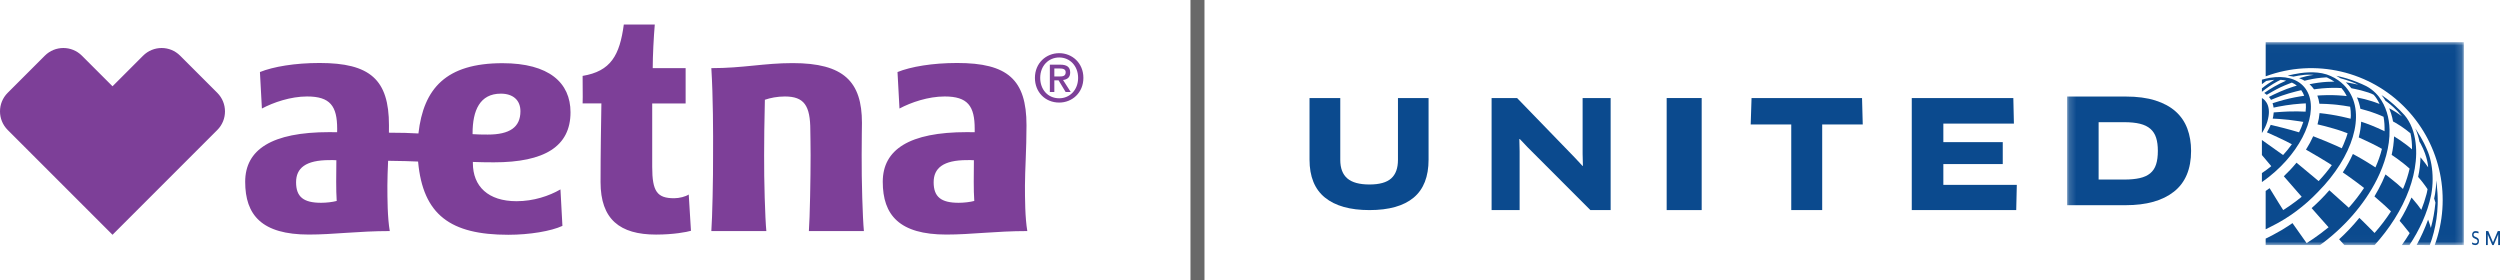 <?xml version="1.0" encoding="UTF-8"?>
<svg width="357px" height="40px" viewBox="0 0 357 40" version="1.1" xmlns="http://www.w3.org/2000/svg" xmlns:xlink="http://www.w3.org/1999/xlink">
    <title>Aetna_Group_Logo_United</title>
<defs>
        <polygon id="path-1" points="0.185 0.015 56.836 0.015 56.836 28.983 0.185 28.983"></polygon>
    </defs>
    <g id="Aetna_Group_Logo_United" stroke="none" stroke-width="1" fill="none" fill-rule="evenodd">
        <g id="Logo/Commercial" transform="translate(0, 3.5)" fill="#7D3F98">
            <path d="M151.257,10.534 C149.578,10.534 148.541,9.224 148.541,7.621 C148.541,5.903 149.729,4.707 151.257,4.707 C152.766,4.707 153.954,5.903 153.954,7.621 C153.954,9.346 152.766,10.534 151.257,10.534 Z M151.257,4.093 C149.39,4.093 147.787,5.499 147.787,7.621 C147.787,9.629 149.229,11.147 151.257,11.147 C153.105,11.147 154.708,9.743 154.708,7.621 C154.708,5.499 153.105,4.093 151.257,4.093 Z M150.559,7.421 L150.559,6.281 L151.332,6.281 C151.719,6.281 152.18,6.338 152.18,6.809 C152.18,7.376 151.757,7.421 151.275,7.421 L150.559,7.421 Z M152.823,6.857 C152.823,6.064 152.341,5.734 151.399,5.734 L149.918,5.734 L149.918,9.638 L150.559,9.638 L150.559,7.969 L151.163,7.969 L152.172,9.638 L152.898,9.638 L151.803,7.922 C152.388,7.856 152.823,7.563 152.823,6.857 Z M25.73,4.459 C24.998,3.723 24.04,3.355 23.083,3.355 C22.121,3.355 21.159,3.726 20.424,4.463 L16.067,8.821 L11.702,4.457 C10.971,3.723 10.008,3.355 9.048,3.355 C8.089,3.355 7.129,3.721 6.398,4.456 L1.095,9.758 C-0.366,11.219 -0.366,13.596 1.1,15.06 L16.067,30.026 L31.032,15.06 C32.497,13.597 32.493,11.221 31.03,9.758 L25.73,4.459 Z M123.046,18.647 C123.046,16.677 123.087,14.056 123.087,14.056 C123.087,8.16 120.499,5.511 113.189,5.511 C109.085,5.511 106.161,6.231 101.579,6.231 C101.834,10.371 101.844,15.484 101.825,18.647 C101.845,21.871 101.719,27.638 101.579,29.497 L109.434,29.497 C109.254,27.632 109.096,22.266 109.117,18.647 C109.117,16.588 109.145,14.092 109.224,10.746 C110.004,10.477 110.999,10.277 112.077,10.277 C114.828,10.277 115.714,11.568 115.714,15.113 C115.714,15.113 115.754,17.336 115.754,18.647 C115.754,21.871 115.649,27.638 115.508,29.497 L123.365,29.497 C123.183,27.632 123.025,22.266 123.046,18.647 Z M136.897,25.458 C134.387,25.458 133.325,24.621 133.325,22.526 C133.325,20.511 134.681,19.363 138.101,19.363 C138.413,19.363 138.797,19.351 139.072,19.381 C139.06,21.335 139.011,23.614 139.127,25.195 C138.534,25.354 137.654,25.458 136.897,25.458 Z M146.584,14.386 C146.584,7.857 143.884,5.494 136.684,5.494 C133.16,5.494 130.058,6.019 128.164,6.788 L128.446,11.998 C130.094,11.118 132.549,10.276 134.894,10.276 C138.192,10.276 139.187,11.631 139.187,14.899 L139.187,15.381 C138.956,15.375 138.382,15.369 138.065,15.369 C129.85,15.369 126.058,17.854 126.058,22.46 C126.058,27.205 128.421,29.995 135.146,29.995 C138.694,29.995 142.193,29.495 146.7,29.495 C146.375,27.596 146.364,24.86 146.364,22.978 C146.364,20.871 146.584,17.879 146.584,14.386 Z M96.262,24.808 C93.845,24.808 93.135,23.852 93.135,20.337 L93.135,11.271 L97.908,11.271 L97.908,6.231 L93.209,6.231 C93.211,4.449 93.348,1.815 93.503,0 L89.08,0 C88.492,4.406 87.222,6.671 83.198,7.339 C83.181,8.526 83.244,10.139 83.198,11.269 L85.879,11.269 C85.838,13.771 85.759,18.339 85.759,22.505 C85.759,27.82 88.513,29.998 93.686,29.998 C96.204,29.998 98.058,29.635 98.67,29.457 L98.351,24.275 C97.9,24.576 97.012,24.808 96.262,24.808 Z M67.484,15.656 L67.484,15.54 C67.484,12.272 68.522,9.873 71.52,9.873 C73.218,9.873 74.318,10.764 74.318,12.382 C74.318,14.66 72.803,15.717 69.645,15.717 C68.882,15.717 68.076,15.705 67.484,15.656 Z M45.852,25.458 C43.348,25.458 42.28,24.621 42.28,22.526 C42.28,20.511 43.635,19.363 47.055,19.363 C47.372,19.363 47.757,19.351 48.032,19.381 C48.014,21.335 47.971,23.614 48.081,25.195 C47.488,25.354 46.615,25.458 45.852,25.458 Z M70.525,19.68 C77.755,19.68 81.469,17.415 81.469,12.535 C81.469,8.321 78.409,5.524 71.759,5.524 C63.703,5.524 60.479,9.121 59.751,15.558 C58.573,15.484 57.291,15.454 55.538,15.448 C55.538,15.101 55.544,14.746 55.544,14.386 C55.544,7.857 52.839,5.494 45.637,5.494 C42.12,5.494 39.013,6.019 37.118,6.788 L37.399,11.998 C39.048,11.118 41.51,10.276 43.849,10.276 C47.146,10.276 48.148,11.631 48.148,14.899 L48.142,15.381 C47.916,15.375 47.336,15.369 47.018,15.369 C38.811,15.369 35.012,17.854 35.012,22.46 C35.012,27.205 37.375,29.995 44.099,29.995 C47.648,29.995 51.147,29.495 55.66,29.495 C55.33,27.596 55.318,24.86 55.318,22.978 C55.318,21.989 55.367,20.804 55.422,19.46 C57.345,19.479 58.768,19.528 59.702,19.57 C60.394,27.205 64.35,30.026 72.583,30.026 C75.624,30.026 78.702,29.507 80.314,28.756 L80.033,23.546 C78.433,24.475 76.205,25.232 73.762,25.232 C69.713,25.232 67.526,23.119 67.526,19.785 L67.526,19.625 C68.247,19.662 69.682,19.68 70.525,19.68 L70.525,19.68 Z" id="1_Aetna_logo_sm_rgb_vio"></path>
        </g>
        <rect id="Rectangle" fill="#696969" x="170" y="0" width="2" height="40"></rect>
        <g id="U_4.5_4C_h_sm" transform="translate(187, 6)">
            <path d="M12.629,16.836 C12.629,18.019 12.307,18.9 11.663,19.478 C11.018,20.056 9.984,20.345 8.561,20.345 C7.123,20.345 6.069,20.056 5.398,19.478 C4.726,18.9 4.391,18.019 4.391,16.836 L4.391,8 L0,8 L0,16.794 C0,19.217 0.735,21.024 2.206,22.215 C3.676,23.405 5.794,24 8.561,24 C11.34,24 13.441,23.408 14.865,22.225 C16.288,21.041 17,19.231 17,16.794 L17,8 L12.629,8 L12.629,16.836" id="Fill-1" fill="#0B4A8E"></path>
            <polyline id="Fill-2" fill="#0B4A8E" points="38.998 15.957 39.038 17.664 38.998 17.707 37.845 16.469 29.639 8 26 8 26 24 30.002 24 30.002 15.595 29.962 13.867 30.023 13.846 31.175 15.061 40.109 24 43 24 43 8 38.998 8 38.998 15.957"></polyline>
            <polygon id="Fill-3" fill="#0B4A8E" points="51 24 56 24 56 8 51 8"></polygon>
            <polyline id="Fill-4" fill="#0B4A8E" points="63.121 8 63 11.776 68.791 11.776 68.791 24 73.209 24 73.209 11.776 79 11.776 78.899 8 63.121 8"></polyline>
            <polyline id="Fill-5" fill="#0B4A8E" points="90.51 17.43 98.993 17.43 98.993 14.294 90.51 14.294 90.51 11.648 100.586 11.648 100.503 8 86 8 86 24 100.917 24 101 20.395 90.51 20.395 90.51 17.43"></polyline>
            <g id="Group-14" transform="translate(108, 0)">
                <mask id="mask-2" fill="white">
                    <use xlink:href="#path-1"></use>
                </mask>
                <g id="Clip-7"></g>
                <path d="M12.884,17.489 C12.712,18.013 12.433,18.434 12.048,18.751 C11.663,19.068 11.164,19.296 10.552,19.433 C9.94,19.572 9.201,19.64 8.335,19.64 L4.683,19.64 L4.683,11.448 L8.335,11.448 C9.228,11.448 9.981,11.524 10.594,11.675 C11.205,11.827 11.701,12.068 12.079,12.4 C12.457,12.731 12.729,13.155 12.894,13.672 C13.059,14.189 13.142,14.813 13.142,15.545 C13.142,16.317 13.056,16.965 12.884,17.489 Z M15.679,9.917 C14.923,9.241 13.957,8.717 12.781,8.345 C11.605,7.972 10.192,7.786 8.541,7.786 L0.185,7.786 L0.185,23.302 L8.541,23.302 C11.512,23.302 13.813,22.657 15.442,21.368 C17.072,20.079 17.887,18.138 17.887,15.545 C17.887,14.386 17.708,13.327 17.351,12.368 C16.993,11.41 16.436,10.593 15.679,9.917 L15.679,9.917 Z" id="Fill-6" fill="#0B4A8E" mask="url(#mask-2)"></path>
                <path d="M44.435,19.601 C45.501,17.462 46.286,14.966 46.228,12.515 C46.187,10.802 45.722,9.168 44.73,7.85 C44.585,7.661 44.425,7.476 44.246,7.297 C43.833,6.882 43.385,6.554 42.944,6.322 C42.943,6.321 42.942,6.32 42.942,6.32 C42.925,6.312 42.908,6.302 42.892,6.294 C42.034,5.873 41.139,5.516 40.212,5.232 C40.214,5.232 40.216,5.233 40.218,5.233 C40.207,5.23 40.196,5.227 40.185,5.223 C40.138,5.209 40.091,5.196 40.044,5.182 C39.942,5.152 39.839,5.123 39.736,5.094 C39.664,5.074 39.592,5.054 39.52,5.036 C39.44,5.015 39.36,4.995 39.28,4.975 C39.217,4.96 39.155,4.943 39.091,4.927 L39.092,4.929 C38.954,4.897 38.816,4.866 38.678,4.836 C38.678,4.836 38.681,4.837 38.684,4.84 C38.658,4.834 38.631,4.828 38.604,4.822 C38.604,4.822 38.618,4.829 38.641,4.842 C38.645,4.844 38.65,4.846 38.655,4.849 C38.657,4.85 38.66,4.852 38.662,4.853 C38.725,4.887 38.827,4.944 38.925,5.002 C39.014,5.054 39.112,5.113 39.207,5.174 C39.207,5.174 40.56,5.511 41.759,6.096 C41.759,6.096 40.674,5.85 39.979,5.755 C40.266,6.007 40.54,6.297 40.779,6.599 C40.802,6.604 41.748,6.796 42.151,6.903 C42.548,7.009 42.902,7.116 43.186,7.207 C43.259,7.232 43.433,7.295 43.624,7.369 C43.73,7.416 43.845,7.47 43.962,7.533 C44.092,7.67 44.329,7.955 44.6,8.445 C44.655,8.545 44.7,8.632 44.735,8.7 C44.757,8.744 44.779,8.789 44.801,8.835 C44.771,8.828 44.743,8.82 44.721,8.814 C44.52,8.736 44.317,8.661 44.113,8.59 C43.985,8.546 43.857,8.504 43.729,8.463 C43.386,8.352 43.04,8.252 42.69,8.162 C42.321,8.068 41.949,7.985 41.574,7.913 C41.802,8.422 41.965,8.967 42.065,9.535 C42.089,9.541 42.226,9.578 42.27,9.59 C42.514,9.654 42.758,9.722 43,9.795 C43.501,9.945 43.994,10.113 44.481,10.3 C44.643,10.363 44.805,10.427 44.965,10.495 C45.043,10.527 45.228,10.611 45.37,10.675 C45.493,11.347 45.538,12.041 45.512,12.744 C45.35,12.663 45.188,12.585 45.025,12.508 C44.847,12.425 44.668,12.344 44.488,12.265 C43.955,12.029 43.414,11.813 42.864,11.615 C42.635,11.534 42.405,11.456 42.174,11.38 C42.141,12.104 42.024,12.854 41.828,13.621 C41.853,13.632 43.553,14.401 44.352,14.825 C44.566,14.94 44.774,15.051 44.985,15.171 C44.993,15.175 45.018,15.188 45.05,15.205 C45.052,15.207 45.056,15.209 45.059,15.21 C45.087,15.226 45.115,15.242 45.142,15.258 C44.915,16.164 44.597,17.051 44.214,17.905 C44.18,17.884 44.147,17.863 44.121,17.847 C43.798,17.635 43.471,17.427 43.142,17.225 C43.089,17.192 43.036,17.16 42.982,17.128 C42.89,17.071 42.797,17.014 42.703,16.958 C42.526,16.852 42.348,16.747 42.169,16.643 C41.839,16.451 41.506,16.265 41.17,16.083 C41.111,16.051 41.052,16.02 40.993,15.988 C40.603,16.862 40.121,17.743 39.553,18.618 C40.168,19.04 40.776,19.472 41.375,19.917 C41.683,20.145 41.989,20.376 42.292,20.61 C42.367,20.668 42.441,20.726 42.516,20.784 C42.516,20.784 42.543,20.803 42.577,20.828 C42.581,20.831 42.586,20.834 42.59,20.837 L42.59,20.837 C41.939,21.821 41.206,22.766 40.407,23.664 C40.27,23.537 37.651,21.19 37.628,21.17 C36.87,22.047 36.025,22.902 35.101,23.72 C35.179,23.809 35.258,23.899 35.337,23.988 C35.666,24.361 35.994,24.733 36.323,25.106 C36.648,25.472 36.973,25.839 37.298,26.205 C37.332,26.242 37.436,26.359 37.523,26.454 C35.952,27.744 34.45,28.682 34.387,28.721 L32.613,26.21 L32.42,25.936 L32.42,25.936 L32.365,25.858 C32.331,25.883 32.278,25.919 32.243,25.944 C32.072,26.063 31.542,26.425 30.801,26.867 C29.997,27.337 29.21,27.745 28.786,27.955 C28.704,27.993 28.62,28.032 28.537,28.071 L28.537,28.992 L36.306,28.992 C39.652,26.566 42.61,23.261 44.435,19.601" id="Fill-8" fill="#0B4A8E" mask="url(#mask-2)"></path>
                <path d="M28.54,4.898 C35.576,2.29 43.487,4.133 48.655,9.589 C53.583,14.791 55.111,22.32 52.679,29 L56.836,29 L56.836,0.015 L28.54,0.015 L28.54,4.898" id="Fill-9" fill="#0B4A8E" mask="url(#mask-2)"></path>
                <path d="M36.028,21.385 C40.964,16.39 42.879,10.366 40.27,6.799 C39.906,6.301 39.468,5.874 38.969,5.515 C38.945,5.497 38.92,5.479 38.895,5.461 C38.894,5.46 38.892,5.458 38.89,5.457 C38.562,5.223 38.205,5.021 37.818,4.854 C37.636,4.772 37.48,4.712 37.295,4.648 L37.296,4.647 C37.293,4.646 37.212,4.62 37.208,4.62 C35.581,4.103 33.611,4.383 32.55,4.604 C32.18,4.67 31.877,4.761 31.786,4.791 C31.779,4.793 31.775,4.794 31.771,4.795 C31.747,4.802 31.726,4.809 31.712,4.813 C31.693,4.819 31.682,4.823 31.682,4.823 C31.936,4.847 32.282,4.892 32.528,4.942 C32.574,4.93 32.619,4.919 32.665,4.909 C32.884,4.859 33.466,4.747 34.144,4.681 C34.537,4.653 34.975,4.647 35.419,4.689 C35.058,4.738 34.699,4.802 34.341,4.884 C34.039,4.954 33.742,5.035 33.447,5.125 C33.401,5.138 33.356,5.15 33.31,5.164 C33.589,5.264 33.853,5.386 34.1,5.529 C34.269,5.485 34.439,5.443 34.611,5.404 C35.02,5.311 35.431,5.235 35.846,5.176 C36.25,5.119 36.654,5.079 37.062,5.056 C37.078,5.056 37.178,5.054 37.271,5.052 C37.63,5.213 38.031,5.444 38.346,5.658 C38.028,5.66 37.585,5.67 37.281,5.689 C36.442,5.742 35.619,5.857 34.799,6.029 C34.924,6.141 35.043,6.259 35.155,6.386 C35.26,6.505 35.356,6.629 35.445,6.757 C35.468,6.754 35.492,6.75 35.515,6.747 C35.638,6.73 35.761,6.713 35.884,6.698 C36.849,6.578 37.81,6.527 38.783,6.551 C38.903,6.555 39.166,6.568 39.362,6.578 C39.489,6.724 39.609,6.878 39.719,7.04 C39.86,7.244 40.002,7.497 40.113,7.719 C39.972,7.704 39.736,7.68 39.622,7.67 C39.362,7.645 39.102,7.627 38.841,7.613 C38.31,7.584 37.779,7.575 37.247,7.585 C36.978,7.59 36.709,7.599 36.44,7.613 C36.305,7.621 36.169,7.629 36.034,7.639 C35.995,7.642 35.957,7.645 35.918,7.648 C36.059,8.014 36.155,8.405 36.208,8.817 L36.212,8.817 C36.281,8.818 36.351,8.819 36.421,8.82 C36.976,8.83 37.53,8.857 38.084,8.902 C38.202,8.911 38.319,8.922 38.437,8.933 C38.461,8.936 38.486,8.938 38.511,8.94 C38.593,8.949 38.675,8.957 38.758,8.966 C39.265,9.022 40.002,9.129 40.601,9.238 C40.674,9.649 40.701,10.075 40.701,10.514 C40.701,10.655 40.678,10.875 40.67,10.951 C40.515,10.914 40.247,10.849 40.159,10.828 C39.905,10.766 39.651,10.707 39.396,10.652 C38.88,10.541 38.362,10.444 37.842,10.361 C37.317,10.277 36.792,10.208 36.265,10.153 C36.254,10.151 36.243,10.15 36.232,10.149 C36.19,10.668 36.091,11.208 35.94,11.761 L35.971,11.768 L35.971,11.768 C36.027,11.781 36.082,11.793 36.137,11.806 C36.356,11.856 36.575,11.908 36.793,11.963 C36.803,11.965 36.814,11.968 36.825,11.971 C36.938,11.999 37.049,12.029 37.161,12.058 C37.494,12.146 37.894,12.256 38.319,12.382 C38.446,12.42 38.572,12.457 38.698,12.496 C38.737,12.509 38.776,12.52 38.815,12.533 C38.988,12.587 39.161,12.643 39.333,12.701 C39.57,12.78 39.96,12.929 40.24,13.037 C40.221,13.104 40.15,13.343 40.034,13.672 C39.917,14 39.789,14.323 39.649,14.643 C39.572,14.817 39.492,14.99 39.41,15.161 C39.41,15.161 39.407,15.167 39.404,15.175 C39.011,14.982 38.28,14.657 37.654,14.396 C37.405,14.289 37.154,14.183 36.903,14.08 C36.667,13.984 36.429,13.89 36.191,13.798 C35.683,13.593 35.327,13.453 35.327,13.453 C35.045,14.086 34.698,14.728 34.294,15.368 C34.387,15.422 34.741,15.627 35.197,15.893 C35.54,16.09 35.883,16.289 36.223,16.493 C36.362,16.576 36.499,16.66 36.637,16.744 C36.984,16.952 37.304,17.146 37.543,17.296 C37.655,17.368 37.852,17.496 37.982,17.583 C37.433,18.35 36.806,19.11 36.108,19.851 L36.1,19.861 L35.9,19.694 C35.896,19.691 35.893,19.688 35.891,19.687 C35.695,19.522 35.499,19.357 35.302,19.193 C35.188,19.099 35.073,19.006 34.959,18.911 L32.942,17.231 C32.933,17.243 32.924,17.255 32.915,17.267 L32.914,17.267 C32.635,17.605 32.34,17.939 32.03,18.268 C31.565,18.753 31.129,19.17 31.129,19.17 L33.682,22.1 C33.128,22.55 32.547,22.988 31.939,23.407 C31.692,23.577 31.328,23.818 31.045,24 C31.016,23.956 30.99,23.917 30.99,23.917 L30.99,23.917 C30.99,23.917 30.982,23.904 30.966,23.88 C30.913,23.797 30.859,23.713 30.807,23.629 C30.669,23.411 30.531,23.192 30.394,22.973 C30.353,22.906 30.312,22.839 30.271,22.773 C29.848,22.096 29.349,21.293 29.099,20.87 C28.913,21.008 28.725,21.14 28.537,21.27 L28.537,26.741 C28.84,26.595 29.143,26.444 29.445,26.283 C31.842,25.102 34.121,23.391 36.028,21.385" id="Fill-10" fill="#0B4A8E" mask="url(#mask-2)"></path>
                <path d="M53.098,23.239 C53.103,23.098 53.106,22.958 53.107,22.816 C53.108,22.686 53.107,22.558 53.105,22.429 C53.104,22.312 53.1,22.195 53.096,22.079 C53.095,22.043 53.095,22.007 53.093,21.971 C53.087,21.82 53.08,21.669 53.07,21.518 C53.051,21.213 52.944,20.053 52.915,19.768 C52.891,20.435 52.827,21.075 52.727,21.677 C52.725,21.691 52.723,21.705 52.721,21.719 C52.718,21.734 52.715,21.749 52.712,21.765 C52.678,21.962 52.639,22.158 52.597,22.353 C52.648,22.512 52.738,22.771 52.781,22.932 L52.781,22.933 C52.665,24.175 52.443,25.382 52.127,26.545 C52.12,26.52 52.112,26.495 52.104,26.47 C52.044,26.238 51.931,25.909 51.85,25.684 C51.812,25.577 51.772,25.473 51.73,25.369 C51.268,26.641 50.708,27.859 50.093,28.989 L51.979,28.992 C52.419,27.803 52.739,26.555 52.924,25.264 C53.018,24.6 53.077,23.924 53.098,23.239" id="Fill-11" fill="#0B4A8E" mask="url(#mask-2)"></path>
                <path d="M52.175,21.81 C52.177,21.797 52.179,21.785 52.181,21.773 C52.309,21.087 52.38,20.345 52.38,19.57 C52.38,18.113 52.133,16.775 51.722,15.716 C51.722,15.716 51.296,14.635 50.815,13.823 C50.801,13.8 50.788,13.777 50.775,13.754 C50.737,13.685 50.7,13.616 50.661,13.549 L50.661,13.552 C50.445,13.174 49.978,12.448 49.979,12.45 C49.953,12.411 49.928,12.372 49.903,12.333 C50.175,12.945 50.368,13.581 50.495,14.231 C50.495,14.231 50.496,14.233 50.496,14.234 L50.496,14.234 C50.562,14.339 50.623,14.443 50.682,14.545 C51.704,16.461 51.739,17.892 51.739,17.892 C51.477,17.502 51.183,17.127 50.978,16.876 C50.848,16.71 50.743,16.581 50.693,16.523 C50.677,16.504 50.661,16.486 50.645,16.467 C50.629,17.408 50.506,18.349 50.308,19.258 C50.333,19.287 50.358,19.316 50.384,19.344 C50.382,19.347 50.382,19.35 50.382,19.353 C50.459,19.441 50.537,19.528 50.613,19.617 C50.706,19.727 50.804,19.848 50.902,19.971 C51.014,20.114 51.122,20.259 51.219,20.393 C51.286,20.487 51.386,20.622 51.481,20.756 C51.54,20.843 51.597,20.93 51.654,21.018 C51.635,21.142 51.605,21.309 51.561,21.496 C51.545,21.562 51.529,21.628 51.512,21.693 C51.51,21.7 51.509,21.706 51.507,21.713 C51.502,21.731 51.498,21.747 51.495,21.76 C51.299,22.507 51.052,23.244 50.764,23.965 C50.433,23.479 50.026,22.974 49.628,22.518 C49.533,22.406 49.443,22.301 49.359,22.207 C48.898,23.34 48.314,24.479 47.665,25.533 C48.007,25.914 48.385,26.387 48.702,26.79 C48.749,26.849 48.82,26.933 48.893,27.02 C48.963,27.111 49.034,27.202 49.102,27.294 C48.737,27.904 48.383,28.431 47.983,28.992 L49.072,28.992 C50.455,26.914 51.647,24.427 52.166,21.85 C52.169,21.836 52.172,21.823 52.175,21.81" id="Fill-12" fill="#0B4A8E" mask="url(#mask-2)"></path>
                <path d="M49.626,12.819 C49.572,12.641 49.511,12.461 49.44,12.279 C49.15,11.536 48.764,10.898 48.348,10.424 C47.895,9.923 47.418,9.447 46.914,9 C46.919,9.004 46.925,9.007 46.93,9.011 C46.901,8.986 46.872,8.962 46.843,8.937 C46.797,8.896 46.75,8.857 46.703,8.817 C46.603,8.73 46.502,8.646 46.4,8.562 C46.16,8.346 45.902,8.152 45.637,7.968 C45.615,7.951 45.593,7.934 45.571,7.918 C45.553,7.905 45.535,7.891 45.516,7.877 C45.395,7.79 45.104,7.589 45.077,7.571 C45.296,7.838 45.488,8.119 45.656,8.402 C45.72,8.447 45.815,8.513 45.931,8.597 C46.382,8.934 47.212,9.623 48,10.606 C47.976,10.593 47.732,10.415 47.625,10.342 C47.25,10.08 46.863,9.837 46.462,9.614 C46.369,9.562 46.274,9.513 46.18,9.463 C46.6,10.492 46.726,11.344 46.726,11.344 C46.75,11.356 47.036,11.512 47.061,11.527 C47.557,11.815 48.035,12.128 48.497,12.47 C48.657,12.591 48.816,12.715 48.973,12.843 C48.986,12.854 49,12.863 49.014,12.873 C49.078,12.926 49.143,12.977 49.206,13.031 C49.21,13.033 49.213,13.036 49.217,13.038 C49.38,13.789 49.447,14.558 49.436,15.329 C49.342,15.246 49.246,15.165 49.149,15.085 C49.023,14.981 48.896,14.879 48.768,14.779 C48.448,14.528 48.12,14.288 47.783,14.059 C47.551,13.901 47.316,13.749 47.078,13.602 C47.009,13.559 46.94,13.518 46.871,13.477 C46.845,14.357 46.723,15.249 46.528,16.116 C46.532,16.118 46.536,16.121 46.541,16.124 C46.562,16.138 46.611,16.17 46.616,16.173 C46.842,16.324 47.067,16.479 47.288,16.637 C47.608,16.866 47.921,17.102 48.228,17.348 C48.246,17.363 48.265,17.377 48.283,17.393 C48.346,17.443 48.408,17.493 48.47,17.545 C48.623,17.672 48.897,17.907 49.094,18.08 C48.894,18.964 48.618,19.819 48.299,20.614 C48.249,20.738 48.196,20.86 48.144,20.982 C47.883,20.741 47.618,20.503 47.347,20.271 C47.332,20.258 47.318,20.245 47.304,20.233 C47.297,20.227 47.29,20.221 47.283,20.215 C47.281,20.213 47.279,20.212 47.277,20.21 C47.254,20.19 47.231,20.17 47.209,20.152 C46.82,19.821 46.423,19.502 46.018,19.192 C45.894,19.097 45.769,19.003 45.644,18.91 L45.644,18.91 C45.499,19.267 45.346,19.617 45.186,19.958 C44.853,20.668 44.479,21.365 44.069,22.048 C44.094,22.069 45.047,22.896 45.45,23.262 C45.516,23.322 45.582,23.381 45.647,23.442 C45.697,23.488 45.747,23.534 45.797,23.58 C45.904,23.68 46.009,23.781 46.116,23.883 C46.168,23.934 46.312,24.073 46.43,24.189 C45.731,25.272 44.941,26.304 44.088,27.268 C44.065,27.246 44.042,27.223 44.019,27.201 C44.005,27.187 43.992,27.174 43.978,27.16 C43.924,27.104 43.87,27.048 43.816,26.993 C43.472,26.642 43.126,26.294 42.776,25.949 C42.594,25.77 42.412,25.592 42.23,25.414 C42.149,25.336 41.939,25.135 41.915,25.111 L41.915,25.111 C41.03,26.2 40.059,27.226 39.028,28.169 C39.089,28.237 39.752,28.968 39.774,28.992 L44.096,28.992 C46.182,26.692 47.961,23.976 49.025,21.066 C49.937,18.573 50.433,15.528 49.626,12.819" id="Fill-13" fill="#0B4A8E" mask="url(#mask-2)"></path>
            </g>
            <path d="M136.491,12.104 C136.707,11.639 136.866,11.142 136.953,10.582 C137.078,9.777 136.963,8.985 136.503,8.434 C136.416,8.323 136.317,8.223 136.205,8.135 C136.14,8.084 136.071,8.04 136,8 L136,13 C136.171,12.737 136.32,12.468 136.447,12.198 C136.459,12.174 136.471,12.149 136.482,12.124 C136.485,12.118 136.488,12.111 136.491,12.104" id="Fill-15" fill="#0B4A8E"></path>
            <path d="M137.847,18.556 C142.427,14.5 144.304,9.068 142.039,6.423 C140.982,5.188 139.208,4.781 137.151,5.109 C136.777,5.172 136.392,5.262 136,5.378 L136,6.02 C136.2,5.859 136.404,5.706 136.615,5.562 C137.014,5.475 137.402,5.42 137.775,5.395 C137.193,5.733 136.522,6.192 136,6.615 L136,7.109 C136.002,7.108 136.003,7.106 136.005,7.105 L136.005,7.102 C136.006,7.102 136.007,7.102 136.008,7.103 C136.7,6.548 137.422,6.058 138.197,5.636 C138.306,5.579 138.416,5.522 138.528,5.466 C138.534,5.463 138.563,5.446 138.599,5.426 L138.601,5.425 C138.621,5.415 138.641,5.406 138.66,5.396 C138.941,5.417 139.211,5.457 139.467,5.516 C139.433,5.531 139.399,5.545 139.365,5.559 C139.11,5.671 138.858,5.79 138.609,5.915 C138.56,5.94 138.512,5.966 138.463,5.991 C137.975,6.239 137.502,6.509 137.04,6.804 C136.858,6.92 136.679,7.038 136.502,7.16 C136.447,7.199 136.392,7.238 136.336,7.277 C136.342,7.28 136.347,7.283 136.353,7.286 C136.475,7.363 136.587,7.449 136.692,7.54 C136.771,7.494 137.352,7.157 137.539,7.052 C137.883,6.86 138.222,6.674 138.577,6.504 C138.6,6.493 138.622,6.482 138.644,6.471 C139.039,6.287 139.438,6.117 139.845,5.962 C139.928,5.931 140.128,5.853 140.283,5.794 C140.535,5.911 140.779,6.057 140.989,6.223 C140.811,6.275 140.633,6.328 140.456,6.385 C139.841,6.584 139.239,6.811 138.645,7.067 C138.629,7.075 138.613,7.082 138.596,7.089 C138.588,7.093 138.58,7.096 138.572,7.099 C138.27,7.229 137.971,7.365 137.675,7.509 C137.528,7.58 137.151,7.769 137.001,7.845 C137.116,7.975 137.214,8.114 137.299,8.26 C137.326,8.249 137.352,8.238 137.36,8.235 C137.516,8.168 137.867,8.03 138.024,7.967 C138.162,7.913 138.3,7.86 138.439,7.808 C138.593,7.751 138.748,7.695 138.904,7.641 C139.537,7.421 140.177,7.231 140.828,7.068 C140.996,7.026 141.344,6.941 141.617,6.876 C141.789,7.116 141.931,7.384 142.039,7.68 C141.852,7.705 141.667,7.732 141.48,7.762 C140.961,7.847 140.445,7.948 139.932,8.065 C139.415,8.184 138.904,8.319 138.395,8.471 C138.268,8.509 138.142,8.548 138.015,8.588 C137.994,8.595 137.972,8.602 137.95,8.609 C137.948,8.61 137.945,8.611 137.942,8.611 C137.891,8.627 137.646,8.701 137.52,8.74 C137.59,8.941 137.639,9.151 137.666,9.367 C137.678,9.365 137.69,9.362 137.701,9.36 C137.831,9.332 138.247,9.248 138.376,9.223 C139.076,9.086 139.778,8.98 140.487,8.9 C140.841,8.861 141.196,8.829 141.552,8.804 C141.729,8.791 141.907,8.781 142.084,8.771 C142.098,8.771 142.176,8.767 142.271,8.762 C142.302,9.123 142.291,9.528 142.24,9.944 C141.461,9.904 140.643,9.895 139.92,9.92 C139.831,9.923 139.742,9.924 139.653,9.927 C139.382,9.937 139.112,9.952 138.843,9.97 C138.413,9.996 137.884,10.038 137.686,10.053 C137.675,10.24 137.652,10.428 137.615,10.617 C137.594,10.726 137.57,10.833 137.544,10.938 C137.79,10.949 138.231,10.971 138.438,10.985 C138.921,11.016 139.401,11.06 139.882,11.115 C140.371,11.171 140.858,11.238 141.345,11.316 C141.467,11.336 141.59,11.357 141.712,11.378 C141.731,11.381 141.818,11.393 141.913,11.407 C141.753,11.912 141.548,12.409 141.306,12.896 C139.906,12.468 137.772,11.946 137.256,11.827 C137.135,12.125 136.995,12.413 136.835,12.691 C136.83,12.7 136.825,12.709 136.819,12.718 C136.8,12.752 136.781,12.785 136.761,12.818 C136.746,12.844 136.729,12.87 136.714,12.896 C136.991,13.02 139.231,14.019 140.278,14.598 C139.894,15.138 139.473,15.655 139.023,16.141 C139.016,16.138 136.982,14.686 136,13.99 L136,16.14 L137.337,17.729 C136.897,18.091 136.448,18.42 136,18.715 L136,20 C136.02,19.987 136.039,19.974 136.058,19.961 C136.665,19.541 137.263,19.073 137.847,18.556" id="Fill-16" fill="#0B4A8E"></path>
            <path d="M166.462,29 C166.281,29 166.126,28.944 166,28.853 L166.033,28.614 C166.161,28.709 166.298,28.761 166.46,28.761 C166.683,28.761 166.792,28.637 166.792,28.43 C166.792,27.993 166.012,28.183 166.012,27.541 C166.012,27.237 166.172,27 166.532,27 C166.685,27 166.834,27.036 166.948,27.103 L166.918,27.333 C166.794,27.273 166.674,27.24 166.542,27.24 C166.305,27.24 166.22,27.374 166.22,27.526 C166.22,27.946 167,27.75 167,28.412 C167,28.776 166.809,29 166.462,29" id="Fill-17" fill="#0B4A8E"></path>
            <polyline id="Fill-18" fill="#0B4A8E" points="168.322 27 168.918 28.413 168.998 28.613 169.007 28.613 169.084 28.413 169.681 27 170 27 170 29 169.742 29 169.742 27.677 169.748 27.461 169.739 27.458 169.659 27.661 169.095 29 168.896 29 168.335 27.672 168.255 27.469 168.249 27.472 168.252 27.688 168.252 29 168 29 168 27 168.322 27"></polyline>
        </g>
    </g>
</svg>